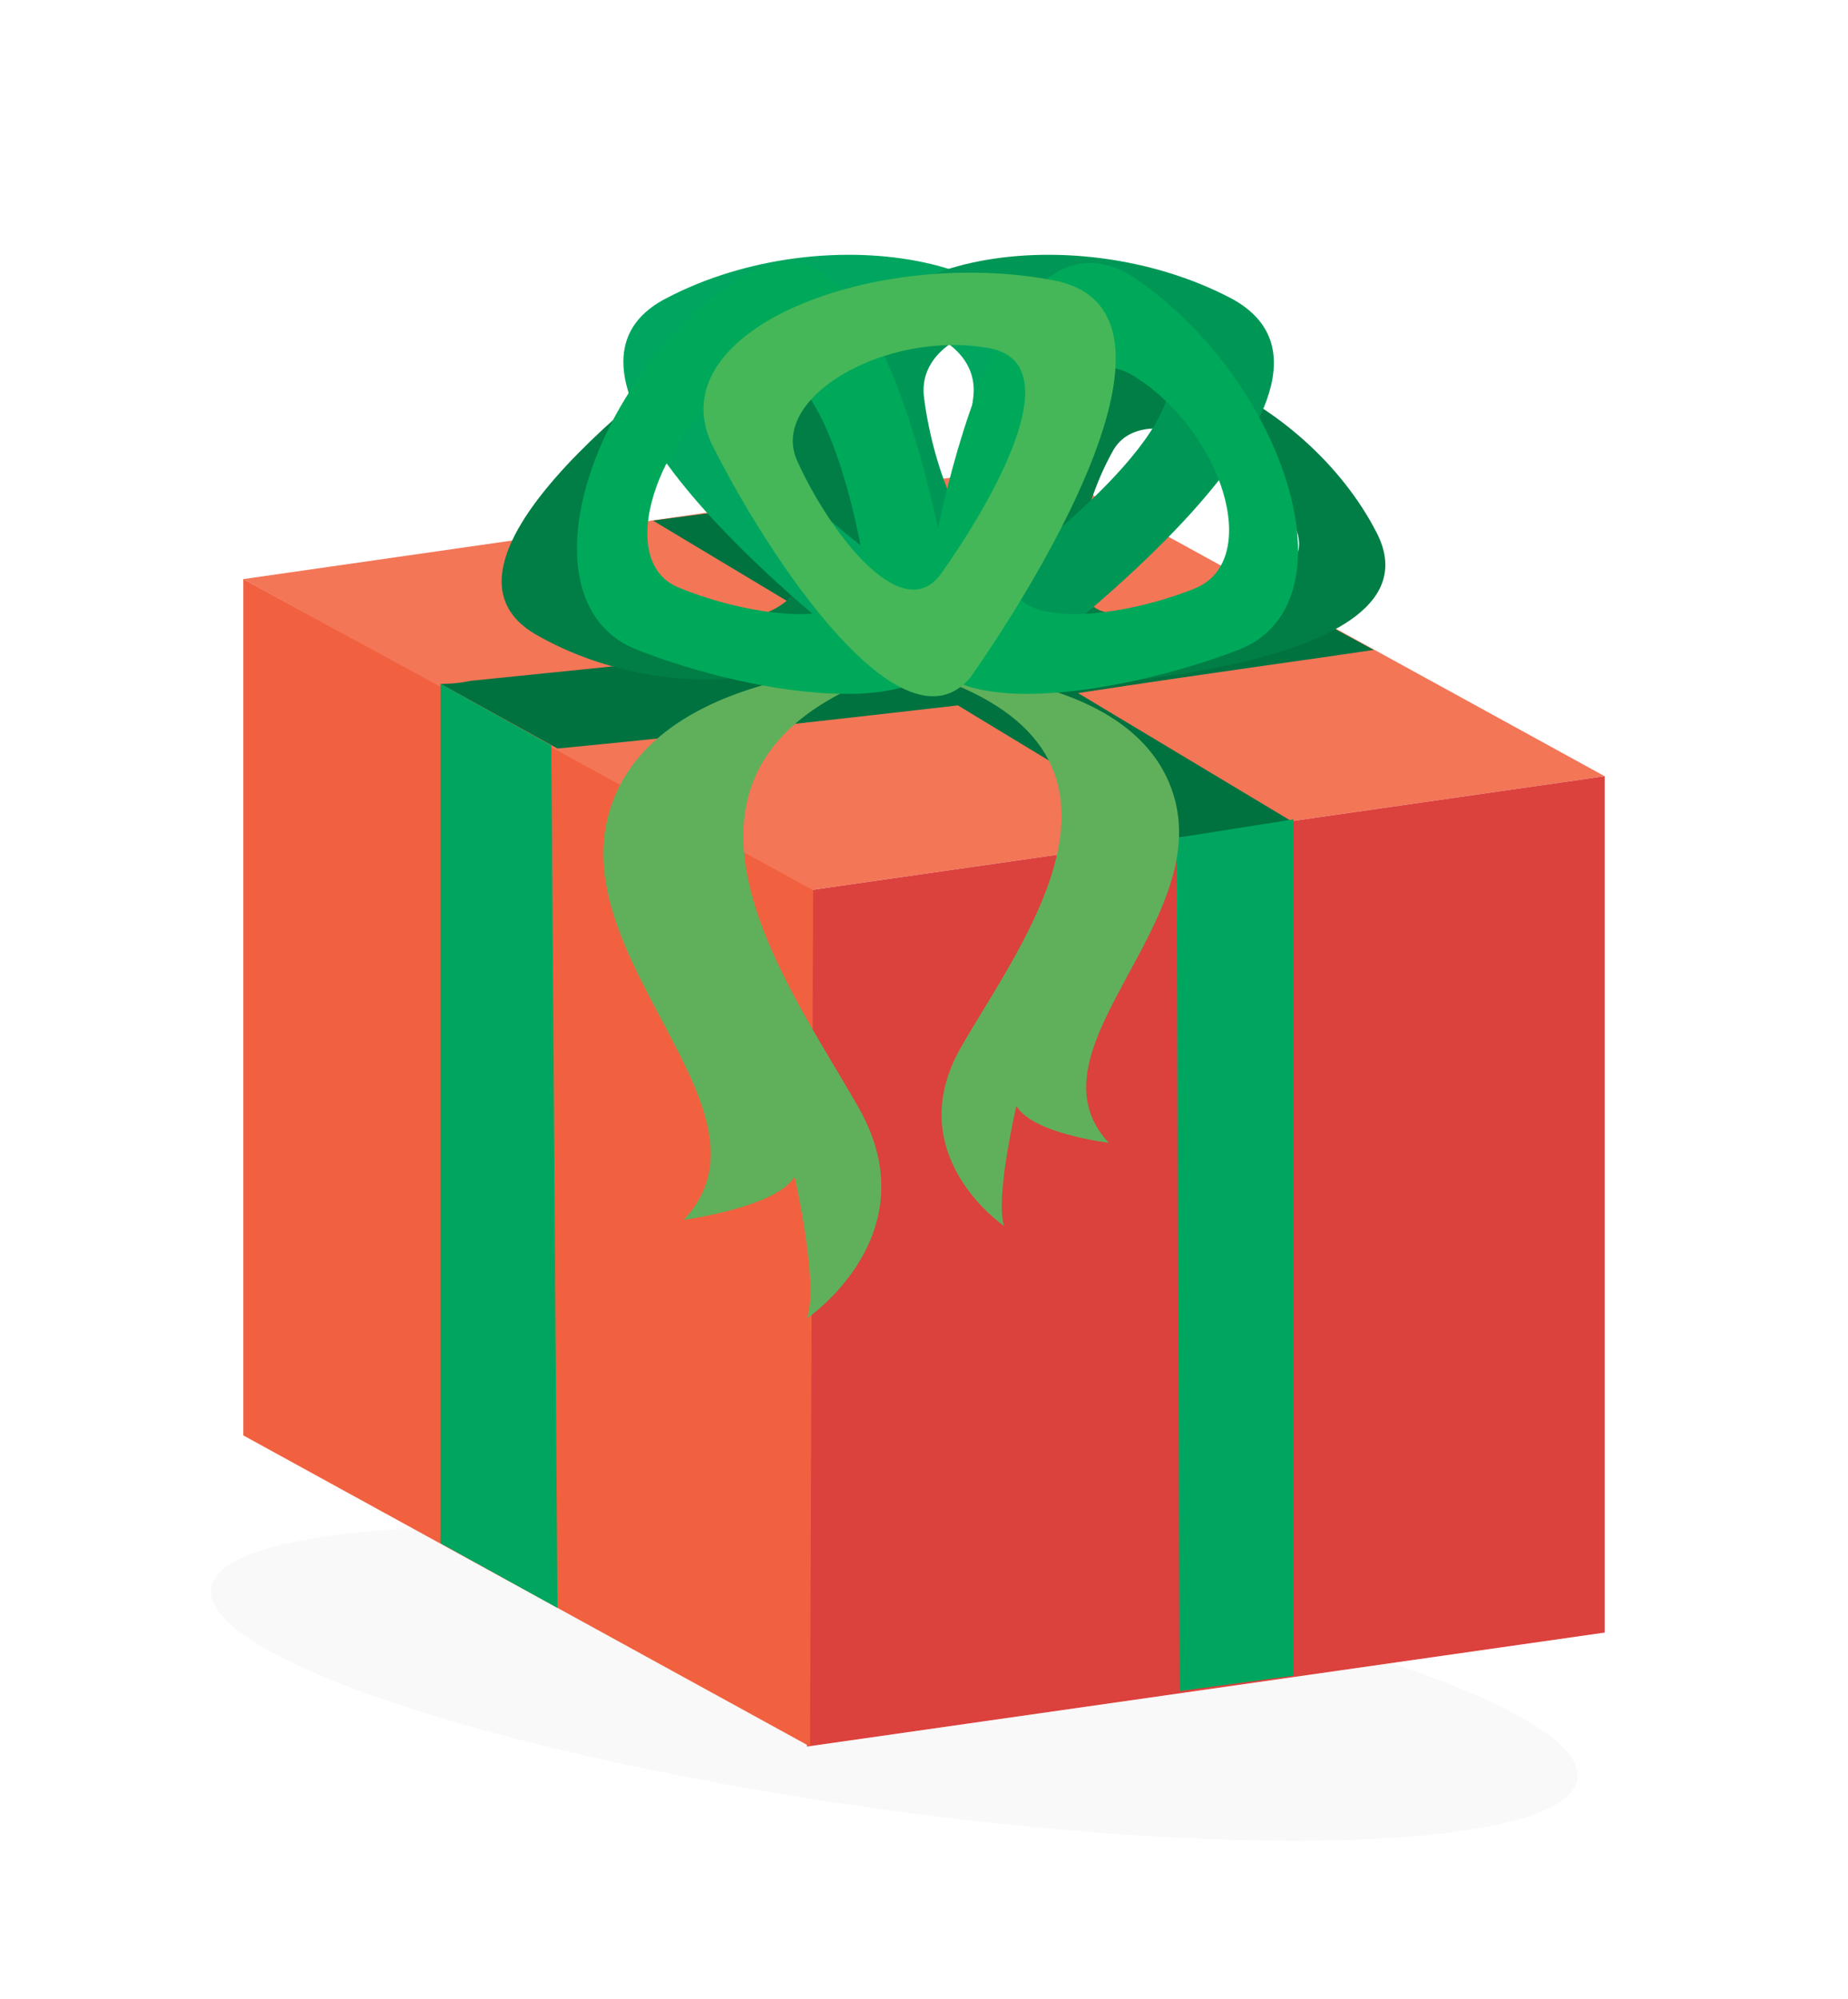 <?xml version="1.0" encoding="utf-8"?>
<!-- Generator: Adobe Illustrator 24.0.1, SVG Export Plug-In . SVG Version: 6.00 Build 0)  -->
<svg version="1.1" id="Capa_2" xmlns="http://www.w3.org/2000/svg" xmlns:xlink="http://www.w3.org/1999/xlink" x="0px" y="0px"
	 viewBox="0 0 60 64.9" style="enable-background:new 0 0 60 64.9;" xml:space="preserve">
<style type="text/css">
	.st0{opacity:0.2;fill:#E5E5E5;enable-background:new    ;}
	.st1{fill:#F37657;}
	.st2{fill:#DB413D;}
	.st3{fill:#F1613F;}
	.st4{fill:#00723F;}
	.st5{fill:#00A65F;}
	.st6{fill:#007E46;}
	.st7{fill:#009756;}
	.st8{fill:#60B05B;}
	.st9{fill:#00A95A;}
	.st10{fill:#45B759;}
</style>
<ellipse transform="matrix(0.138 -0.99 0.99 0.138 -29.033 75.931)" class="st0" cx="29.1" cy="54.6" rx="4.1" ry="22.4"/>
<g>
	<g>
		<g>
			<g>
				<path class="st1" d="M33.7,15.1L7.9,18.8l18.4,10.1l25.8-3.7L33.7,15.1L33.7,15.1z"/>
			</g>
			<g>
				<path class="st2" d="M52.1,25.2l-25.8,3.7l-0.1,27.8L52.1,53V25.2L52.1,25.2z"/>
			</g>
			<g>
				<path class="st3" d="M7.9,18.8v27.8l18.4,10.1l0.1-27.8L7.9,18.8L7.9,18.8z"/>
			</g>
		</g>
		<path class="st4" d="M44.6,21.1l-3.5-1.9c-2.2,0.3-5.3,0.7-9.5,1.2l-6.6-4l-3.8,0.5l6.5,3.9c-3.4,0.4-7.5,0.8-12.4,1.3
			c-0.5,0.1-0.8,0.1-1,0.1l3.8,2.1c5.2-0.5,9.5-1,13-1.4l7.1,4.3l3.8-0.5l-7-4.2C39.6,21.8,42.6,21.4,44.6,21.1z"/>
		<g>
			<polygon class="st5" points="38.2,27.2 38.3,54.9 42,54.4 42,26.6 			"/>
		</g>
		<g>
			<polygon class="st5" points="14.3,22.2 14.3,50.1 18.1,52.2 17.9,24.2 			"/>
		</g>
		<g>
			<g>
				<g>
					<path class="st6" d="M34.3,22.3c0,0,12.7-0.5,10.4-5s-8.6-7.3-10.2-4C32.8,16.5,31.3,22.2,34.3,22.3z M36.1,14.7
						c0.9-1.8,4.5-0.3,5.9,2.3c1.4,2.7-5.9,2.9-5.9,2.9C34.3,19.8,35.1,16.5,36.1,14.7z"/>
					<path class="st6" d="M23.5,10.8c0,0-10.6,7.2-6.1,9.8s11.1,1.6,10.8-2C27.9,14.9,26.2,9.2,23.5,10.8z M26.1,18.2
						c0.2,2.1-3.7,2.7-6.2,1.1c-2.6-1.5,3.5-5.6,3.5-5.6C25,12.8,26,16.1,26.1,18.2z"/>
					<path class="st5" d="M34.1,12.6c0.5-4.2-7.2-5.7-12.5-2.9s6.6,11.7,6.6,11.7C31.2,23.3,33.5,16.8,34.1,12.6z M28.2,17.9
						c0,0-6.8-5-3.8-6.7c3-1.6,7.5-0.8,7.2,1.7C31.3,15.3,30,19,28.2,17.9z"/>
					<path class="st7" d="M33.4,21.4c0,0,11.9-8.8,6.6-11.7c-5.3-2.8-13-1.3-12.5,2.9C28.1,16.8,30.4,23.3,33.4,21.4z M30,12.9
						c-0.3-2.4,4.1-3.3,7.2-1.7c3,1.6-3.7,6.7-3.7,6.7C31.6,19,30.3,15.3,30,12.9z"/>
				</g>
			</g>
			<path class="st8" d="M29.6,21.6c0,0-8.3-0.2-9.8,4.7s5.7,9.8,2.4,13.3c0,0,3-0.4,3.6-1.4c0,0,0.8,3.5,0.4,4.6c0,0,4-2.7,1.7-6.8
				S19.9,24.5,29.6,21.6z"/>
			<path class="st8" d="M29.8,21.8c0,0,7-0.2,8.3,4s-4.9,8.3-2.1,11.3c0,0-2.5-0.3-3-1.2c0,0-0.7,3-0.4,3.9c0,0-3.4-2.3-1.4-5.8
				S38.1,24.3,29.8,21.8z"/>
		</g>
		<path class="st9" d="M31,20.2c0,0-1.9-14.5-6.9-11.2c-5,3.2-7.3,10.6-3.4,12.1C24.5,22.6,31.2,23.7,31,20.2z M22.1,19.1
			c-2.2-0.8-0.8-5,2-6.9c2.8-1.8,4,6.4,4,6.4C28.1,20.6,24.3,20,22.1,19.1z"/>
		<path class="st9" d="M40.2,21.1c3.9-1.5,1.5-8.8-3.4-12.1c-5-3.2-6.9,11.2-6.9,11.2C29.6,23.7,36.3,22.6,40.2,21.1z M32.8,18.6
			c0,0,1.1-8.2,4-6.4s4.2,6,2,6.9S32.7,20.6,32.8,18.6z"/>
	</g>
	<path class="st10" d="M31.5,22c0,0,8.5-11.8,2.7-12.9s-12.8,1.6-11.1,5.3C25,18.2,29.3,24.6,31.5,22z M25.9,15
		c-1-2.1,2.9-4.3,6.2-3.7c3.4,0.6-1.6,7.4-1.6,7.4C29.2,20.3,26.9,17.2,25.9,15z"/>
</g>
</svg>
